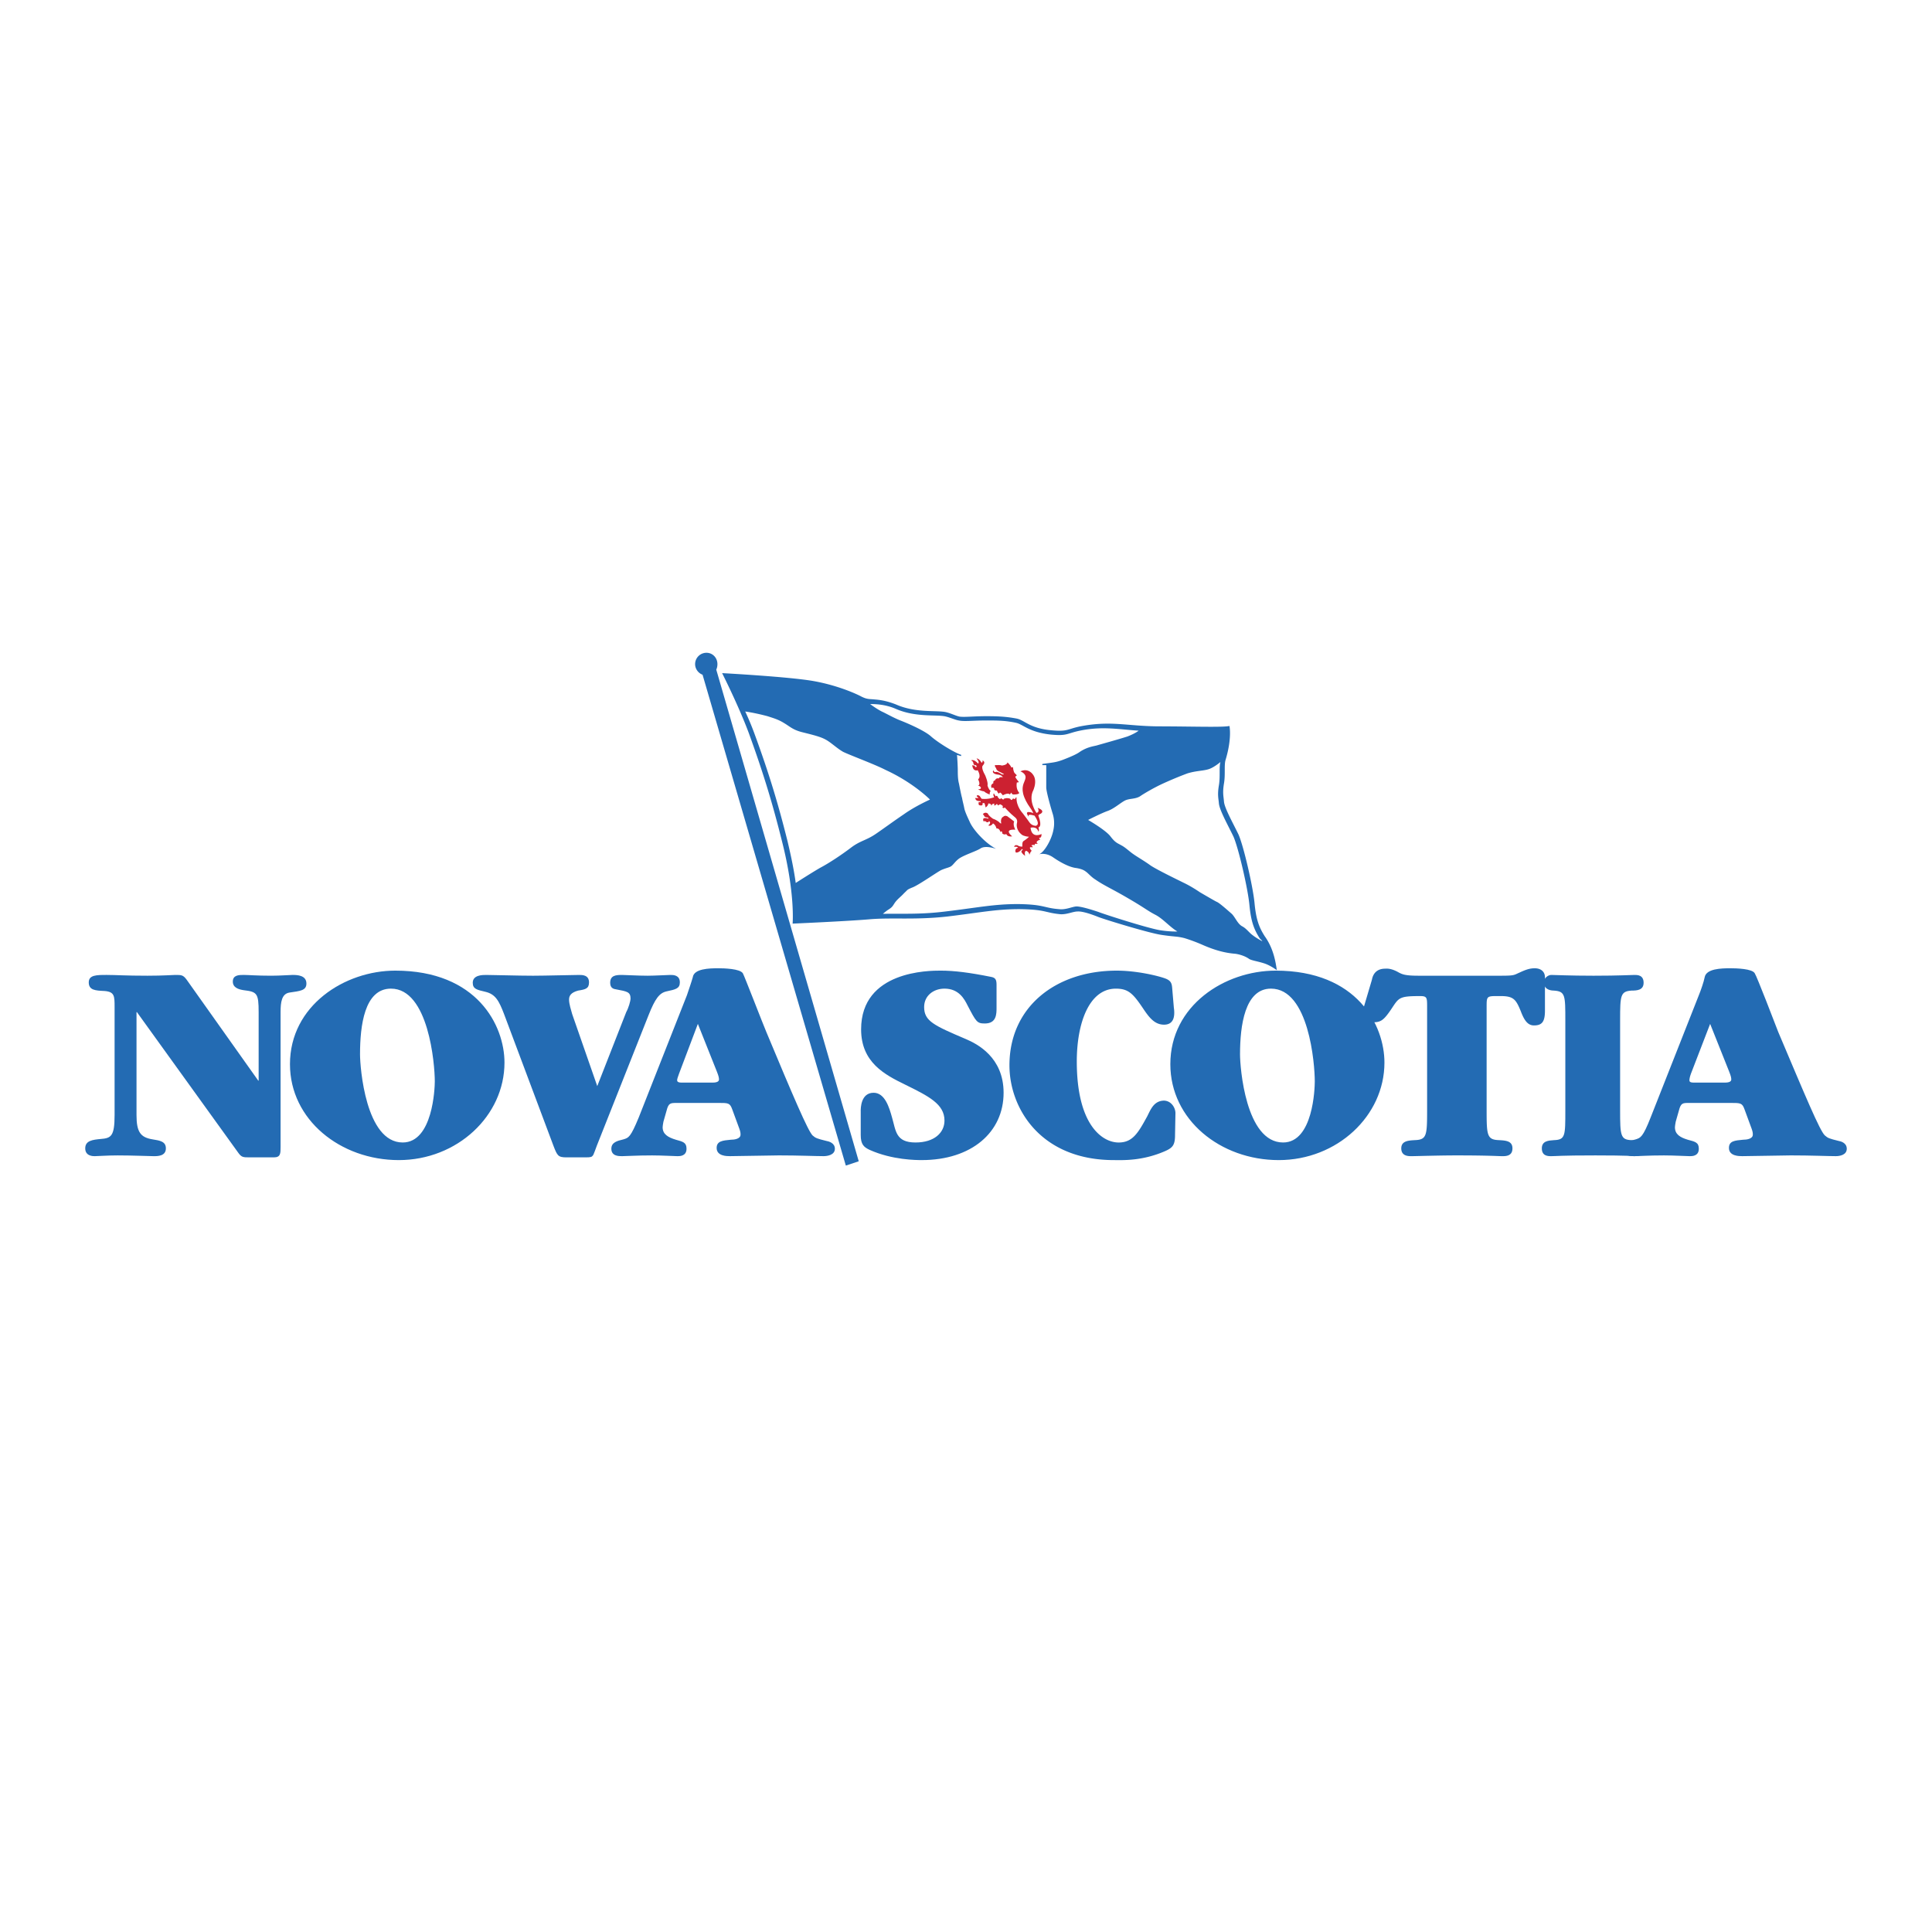 <svg xmlns="http://www.w3.org/2000/svg" width="2500" height="2500" viewBox="0 0 192.756 192.756"><g fill-rule="evenodd" clip-rule="evenodd"><path fill="#fff" d="M0 0h192.756v192.756H0V0z"/><path d="M72.046 67.158s6.562.352 9.061.781c2.46.43 4.335 1.289 4.843 1.562.547.274.781.234 1.21.274.43.039 1.133.078 2.227.507 2.031.898 4.14.547 5.038.781.469.117.938.352 1.289.43.507.078 1.407-.039 2.694-.039 1.133 0 1.992.039 3.008.234.82.156 1.289.976 3.477 1.171 1.641.156 1.562-.117 2.889-.391 3.047-.585 4.531-.039 7.695 0 3.279 0 6.561.118 7.186-.039 0 0 .273 1.211-.391 3.398-.156.547 0 1.445-.156 2.343-.156.937-.039 1.289 0 1.797.039.625.898 2.148 1.445 3.28.508 1.132 1.445 5.194 1.602 6.834.156 1.68.469 2.461 1.016 3.32.898 1.25 1.094 2.616 1.211 3.397 0 0-.664-.508-1.328-.703-.625-.195-1.211-.273-1.445-.429-.43-.312-1.055-.469-1.367-.508-1.016-.078-2.031-.351-3.203-.859a16.8 16.8 0 0 0-1.875-.703c-.781-.195-.896-.117-2.225-.312-1.211-.156-5.781-1.562-6.367-1.797s-1.562-.586-2.068-.547c-.469 0-1.055.312-1.719.273-1.602-.156-1.406-.469-4.062-.508-2.422 0-3.984.352-7.264.742-3.242.352-5.468.078-7.733.273s-7.655.43-7.655.43.273-2.968-1.055-8.202c-.898-3.593-1.796-6.639-3.319-10.818-1.018-2.73-2.659-5.972-2.659-5.972z" fill="#fff"/><path d="M13.62 111.252c0 1.68.391 2.227 1.602 2.422.703.117 1.328.195 1.328.898 0 .779-.82.779-1.211.779-.352 0-2.109-.076-3.593-.076-1.094 0-1.992.076-2.304.076-.156 0-.938 0-.938-.779 0-.781.742-.859 1.562-.938 1.016-.078 1.367-.273 1.367-2.383v-10.779c0-1.094 0-1.523-1.016-1.602-.898-.039-1.562-.078-1.562-.859 0-.742.781-.742 1.796-.742.977 0 1.797.078 4.062.078 1.64 0 2.46-.078 2.773-.078.625 0 .781 0 1.132.469l7.147 10.076h.04v-6.834c0-1.875-.157-2.031-1.484-2.188-.547-.078-1.093-.273-1.093-.859 0-.664.625-.664 1.093-.664.43 0 1.289.078 2.734.078.938 0 1.835-.078 2.148-.078.469 0 1.367.039 1.367.859 0 .703-.625.742-1.679.898-.781.117-.898.938-.898 1.953v13.436c0 .664 0 1.055-.664 1.055h-2.421c-.664 0-.82 0-1.172-.508L13.66 100.98h-.04v10.272z" fill="#236bb3"/><path d="M39.436 96.84c8.163 0 10.896 5.469 10.896 9.178 0 5.312-4.726 9.725-10.545 9.725s-10.857-4.021-10.857-9.568c0-5.859 5.468-9.335 10.506-9.335zm-3.516 8.357c0 1.25.547 8.789 4.257 8.789 3.007 0 3.203-5.43 3.203-6.094 0-1.758-.625-9.256-4.375-9.256-2.654.001-3.085 3.712-3.085 6.561zM168.475 110.041c-.586 0-.781 0-.977.781l-.312 1.094c-.039.234-.078.43-.078.547 0 .703.508 1.016 1.289 1.25.742.195 1.094.273 1.094.898 0 .74-.664.74-.898.74-.312 0-1.562-.076-2.578-.076-1.523 0-2.539.076-3.008.076-.273 0-1.016 0-1.016-.74 0-.625.547-.781 1.211-.938.469-.156.703-.195 1.484-2.188l4.805-12.186c.195-.469.506-1.367.584-1.797.156-.859 1.641-.898 2.578-.898.547 0 2.188.039 2.422.508.195.273 2.031 5.039 2.344 5.859 2.695 6.365 4.139 9.842 4.646 10.311.312.273.43.312 1.367.547.234.039.82.195.82.781 0 .625-.703.74-1.094.74-.742 0-2.5-.076-4.49-.076-.664 0-4.062.076-4.844.076-.312 0-1.328 0-1.328-.818 0-.703.586-.742 1.406-.82.352 0 .977-.078.977-.508 0-.117 0-.273-.117-.586l-.703-1.914c-.234-.664-.391-.664-1.406-.664h-4.178v.001zm3.63-2.031c.43 0 .625-.117.625-.312 0-.156-.039-.352-.195-.742l-1.914-4.803-1.912 4.959c-.117.312-.156.547-.156.664s.039.234.43.234h3.122z" fill="#236bb3"/><path d="M161.639 110.783c0 2.5.039 2.93 1.133 2.969.586.039 1.211.078 1.211.82 0 .779-.625.779-.898.779-.156 0-.547-.076-3.904-.076-3.555 0-3.906.076-4.414.076-.312 0-.938 0-.938-.779 0-.742.664-.781 1.211-.82 1.133-.039 1.133-.43 1.133-2.969v-8.943c0-2.539 0-2.93-1.133-3.008-.586 0-1.016-.273-1.016-.82 0-.43.43-.742.742-.742.469 0 1.758.078 4.219.078 2.615 0 3.709-.078 4.1-.078.273 0 .898 0 .898.781 0 .742-.664.781-1.211.781-1.094.078-1.133.469-1.133 2.93v9.021zM127.271 96.84c8.162 0 10.855 5.469 10.855 9.178 0 5.312-4.725 9.725-10.545 9.725-5.818 0-10.816-4.021-10.816-9.568.001-5.859 5.428-9.335 10.506-9.335zm-3.554 8.357c0 1.25.547 8.789 4.297 8.789 3.006 0 3.162-5.43 3.162-6.094 0-1.758-.586-9.256-4.373-9.256-2.617.001-3.086 3.712-3.086 6.561zM59.588 108.361l2.89-7.381c.234-.43.43-1.094.43-1.367 0-.664-.391-.703-1.406-.898-.273-.039-.625-.117-.625-.664 0-.742.586-.781 1.171-.781.391 0 1.562.078 2.578.078.664 0 2.03-.078 2.265-.078.273 0 .937 0 .937.742 0 .625-.43.703-1.328.898-.703.156-1.133.703-1.797 2.383l-5.155 13.006c-.039.117-.352.977-.391.977-.117.154-.195.195-.742.195H56.54c-.859 0-.938-.156-1.328-1.172l-4.921-13.123c-.508-1.328-.859-1.992-1.875-2.227-.82-.195-1.25-.273-1.25-.898 0-.781.977-.781 1.328-.781.82 0 3.125.078 4.687.078 1.25 0 3.944-.078 4.608-.078.312 0 .977 0 .977.742 0 .625-.352.703-1.094.82-.703.195-.898.508-.898.898 0 .43.195 1.016.312 1.445l2.502 7.186zM67.516 110.041c-.625 0-.82 0-1.015.781l-.312 1.094c-.039.234-.078.43-.078.547 0 .703.546 1.016 1.328 1.25.703.195 1.055.273 1.055.898 0 .74-.664.74-.898.74-.273 0-1.562-.076-2.539-.076-1.562 0-2.578.076-3.007.076-.312 0-1.055 0-1.055-.74 0-.625.547-.781 1.211-.938.508-.156.703-.195 1.523-2.188l4.804-12.186c.156-.469.469-1.367.586-1.797.117-.859 1.64-.898 2.539-.898.547 0 2.187.039 2.46.508.156.273 1.992 5.039 2.343 5.859 2.656 6.365 4.14 9.842 4.608 10.311.312.273.43.312 1.367.547.234.039.859.195.859.781 0 .625-.742.74-1.132.74-.742 0-2.5-.076-4.453-.076-.703 0-4.101.076-4.882.076-.312 0-1.328 0-1.328-.818 0-.703.625-.742 1.406-.82.352 0 .977-.078.977-.508 0-.117 0-.273-.117-.586l-.703-1.914c-.234-.664-.391-.664-1.367-.664h-4.18v.001zm3.593-2.031c.429 0 .625-.117.625-.312 0-.156-.039-.352-.195-.742l-1.913-4.803-1.875 4.959c-.117.312-.195.547-.195.664s.078.234.43.234h3.123zM85.873 110.861c0-.273 0-1.836 1.288-1.836 1.133 0 1.562 1.484 1.836 2.461.391 1.328.352 2.5 2.344 2.5 1.874 0 2.89-.977 2.89-2.188 0-1.641-1.562-2.422-3.944-3.594-1.992-.977-4.374-2.188-4.374-5.506 0-5.859 6.795-5.859 7.928-5.859 1.367 0 2.89.195 5.038.625.43.078.547.273.547.781v2.266c0 .664 0 1.602-1.172 1.602-.779 0-.859-.156-1.718-1.797-.312-.625-.859-1.68-2.304-1.68-1.094 0-2.031.703-2.031 1.836 0 1.406.976 1.836 4.179 3.203 1.095.469 3.749 1.797 3.749 5.35 0 3.945-3.202 6.717-8.162 6.717-.508 0-2.929 0-5.194-1.014-.586-.273-.898-.547-.898-1.484v-2.383h-.002z" fill="#236bb3"/><path d="M117.234 113.244c0 .977-.234 1.25-.898 1.561-2.344 1.055-4.375.938-5.195.938-7.342 0-10.428-5.193-10.428-9.451 0-5.857 4.648-9.451 10.701-9.451 1.992 0 4.102.508 4.844.781.625.234.664.547.703 1.094l.156 1.836c.039.234.039.43.039.469 0 .352-.039 1.211-1.016 1.211-.938 0-1.484-.703-2.109-1.641-.977-1.445-1.445-1.953-2.695-1.953-2.695 0-3.904 3.477-3.904 7.264 0 6.328 2.537 8.086 4.178 8.086 1.406 0 1.953-.977 2.852-2.617.352-.703.664-1.523 1.641-1.562.742 0 1.172.703 1.172 1.25l-.041 2.185zM136.879 97.738c.117-.625.508-1.094 1.328-1.094.43-.039.896.117 1.365.391.312.156.586.312 1.914.312h8.318c1.328 0 1.25-.078 1.797-.312.664-.312 1.055-.43 1.523-.43.625 0 1.016.352 1.016.898v3.32c0 1.094-.273 1.484-1.094 1.484-.625 0-.977-.508-1.328-1.445-.469-1.133-.703-1.484-1.992-1.484h-.43c-.975 0-.975.078-.975 1.094v10.311c0 2.5.039 2.93 1.248 2.969.664.039 1.328.078 1.328.82 0 .779-.664.779-1.016.779-.391 0-1.326-.076-4.568-.076-1.797 0-4.102.076-4.492.076-.312 0-1.016 0-1.016-.779 0-.742.703-.781 1.328-.82 1.211-.039 1.25-.43 1.25-3.008v-10.271c0-.938 0-1.094-.703-1.094-2.07 0-2.109.156-2.812 1.211-.857 1.289-1.131 1.406-1.99 1.406-.469 0-.898-.312-.898-.781 0-.273.039-.508.078-.703l.821-2.774zM72.046 67.158s6.562.352 9.061.781c2.46.43 4.335 1.289 4.843 1.562.547.274.781.234 1.21.274.43.039 1.133.078 2.227.507 2.031.898 4.14.547 5.038.781.469.117.938.352 1.289.43.507.078 1.407-.039 2.694-.039 1.133 0 1.992.039 3.008.234.82.156 1.289.976 3.477 1.171 1.641.156 1.562-.117 2.889-.391 3.047-.585 4.531-.039 7.695 0 3.279 0 6.561.118 7.186-.039 0 0 .273 1.211-.391 3.398-.156.547 0 1.445-.156 2.343-.156.937-.039 1.289 0 1.797.039.625.898 2.148 1.445 3.28.508 1.132 1.445 5.194 1.602 6.834.156 1.68.469 2.461 1.016 3.32.898 1.25 1.094 2.616 1.211 3.397 0 0-.664-.508-1.328-.703-.625-.195-1.211-.273-1.445-.429-.43-.312-1.055-.469-1.367-.508-1.016-.078-2.031-.351-3.203-.859a16.8 16.8 0 0 0-1.875-.703c-.781-.195-.896-.117-2.225-.312-1.211-.156-5.781-1.562-6.367-1.797s-1.562-.586-2.068-.547c-.469 0-1.055.312-1.719.273-1.602-.156-1.406-.469-4.062-.508-2.422 0-3.984.352-7.264.742-3.242.352-5.468.078-7.733.273s-7.655.43-7.655.43.273-2.968-1.055-8.202c-.898-3.593-1.796-6.639-3.319-10.818-1.018-2.73-2.659-5.972-2.659-5.972zm32.339 9.178h-.391v-.117c1.133-.156 1.328-.156 1.992-.391.82-.312 1.445-.586 1.756-.82.703-.469 1.328-.547 1.641-.625.82-.234 2.227-.625 3.086-.898.82-.312 1.133-.586 1.133-.586-1.914-.117-3.594-.469-5.859 0-1.326.273-1.248.547-2.889.391-2.188-.235-2.773-1.016-3.477-1.172-1.055-.234-1.875-.234-3.008-.234-1.287 0-2.187.117-2.694 0-.312-.039-.82-.273-1.289-.391-.898-.234-3.007.117-5.038-.781-1.094-.469-2.148-.469-2.539-.469 0 0 .781.586 1.328.82.547.273 1.172.625 1.797.859 1.171.469 2.46 1.093 2.968 1.562.664.586 2.226 1.562 3.007 1.835l-.039.117s-.117-.039-.391-.117c.039.391.078 1.25.078 1.484 0 .391 0 .937.117 1.367.039.195.234 1.211.312 1.445.039.273.156.664.234 1.093.117.43.352.898.547 1.328.313.703 1.444 2.031 2.616 2.656 0 0-1.055-.391-1.562-.039-.43.273-1.444.586-2.03.937-.507.312-.703.781-1.015.898-.273.117-.391.117-.859.312-.469.234-2.343 1.562-2.929 1.757-.547.234-.391.196-.781.547-.352.39-.664.585-.938.976-.234.352-.234.43-.742.742-.469.352-.43.352-.43.352 1.797-.039 3.71.078 6.21-.234 3.28-.391 4.842-.742 7.264-.742 2.656.039 2.539.391 4.102.508.664.078 1.25-.234 1.717-.273.508 0 1.602.352 2.188.547.586.234 4.961 1.641 6.211 1.836 1.055.156 1.68.117 1.68.117-.742-.43-1.445-1.289-2.227-1.68-.82-.43-1.016-.664-2.773-1.679-1.602-.938-2.305-1.211-3.203-1.836-.391-.234-.742-.664-.938-.781-.195-.156-.467-.273-.938-.352-.74-.078-1.678-.625-2.303-1.055-.781-.547-1.445-.312-1.445-.312.508-.157 1.25-1.406 1.445-2.383a3.195 3.195 0 0 0-.039-1.601c-.195-.625-.664-2.265-.664-2.695l.001-2.223zM81.85 86.569c.82-.43 2.07-1.25 3.046-1.992.977-.742 1.523-.703 2.578-1.444 1.015-.703 1.64-1.172 2.734-1.914 1.093-.781 2.577-1.445 2.577-1.445s-1.64-1.68-4.452-2.968c-1.054-.547-3.593-1.484-4.218-1.797-.625-.352-1.25-.977-1.797-1.25-.507-.273-1.327-.468-2.265-.703-.938-.234-1.211-.547-1.797-.898-.625-.391-1.094-.508-1.679-.703-1.328-.352-2.226-.469-2.226-.469.312.664.625 1.406.898 2.148 1.523 4.14 2.421 7.186 3.32 10.779.391 1.64.664 3.007.82 4.179 0 0 1.64-1.054 2.461-1.523zm44.093 7.342c-.117-.195-.117-.117-.273-.312-.547-.859-.859-1.64-1.016-3.32-.156-1.64-1.094-5.702-1.602-6.834-.547-1.132-1.406-2.656-1.445-3.32-.039-.469-.156-.82 0-1.757.156-.898 0-1.796.156-2.343 0 0-.586.508-1.133.703-.586.195-1.25.156-2.148.43-.857.312-1.951.781-2.615 1.093s-1.641.859-2.148 1.21c-.469.273-1.016.195-1.445.391s-1.094.82-1.758 1.055-1.953.898-1.953.898 1.758 1.015 2.227 1.64c.508.664.703.664 1.094.898.391.195.82.625 1.172.859.312.234 1.133.703 1.719 1.133.625.43 2.811 1.484 3.281 1.719.74.352 1.326.742 1.678.976.469.273 1.406.82 1.641.938.234.078.898.664 1.523 1.21.352.352.586 1.016 1.055 1.25.43.234.664.625 1.055.898.349.273.935.585.935.585zM71.461 66.807c.078-.156.117-.351.117-.546 0-.625-.469-1.133-1.094-1.133-.625 0-1.132.508-1.132 1.133 0 .469.312.898.742 1.055l14.294 48.974 1.289-.43-14.216-49.053z" fill="#236bb3"/><path d="M99.775 79.07s-.078.039-.117.117c0 0-.156-.117-.195-.312 0 0-.312.039-.273-.195 0 0-.156-.195-.234-.039 0 0-.234-.312.156-.508 0 0-.078-.234.156-.273 0 0 .078-.274.391-.195 0 0 0-.195.391-.118 0 0-.078-.234-.547-.273 0 0-.625-.078-.391-.43 0 0 .039.273.312.156 0 0 .234.04.508.235 0 0 .195.078.234 0l-.352-.195s-.391-.117-.43-.391c0 0-.312-.391.039-.312 0 0 .312-.039.547.039 0 0 .508-.039.547-.312 0 0 .273.234.391.508l.156-.039s.039.508.195.625l.195.195s-.156.118-.156.157c0 .078.352.508.352.508s-.078.078-.195.039c0 0-.156.586.234 1.054 0 0 0 .157-.586.157 0 0-.156 0-.195-.195 0 0-.078.078-.156.195 0 0-.117-.234-.703.078 0-.002-.156-.237-.274-.276z" fill="#cc2131"/><path d="M101.416 79.539s-.117.04-.156.195l-.195-.078s-.039.156-.195.156l-.078-.117s-.234-.117-.508-.039c0 0-.156 0-.156.118 0 0-.195-.04-.234-.156l-.117.117s-.195-.078-.273-.312c0 0-.117-.078-.156.039 0 0-.156-.234-.195-.312 0 0-.117.118.039.391 0 0-.547.235-1.25.156 0 0-.076-.078-.195-.273 0 0-.232-.195-.312 0l.195.195h-.35l.076.156s.039.156.469.156c0 0 .041.078 0 .117 0 0-.311-.156-.156.273 0 0 .312.117.352-.039 0 0 .039-.078 0-.156h.195s.078.195.117.43c0 0 .234-.117.273-.391 0 0 .273-.039.312.234 0 0 .039-.273.312-.195 0 0 0 .078-.078.117 0 0 .156.117.234-.078 0 0 .156-.078.156.117 0 0 .195-.078.234-.117 0 0 .43.156.234.312 0 0 .117.156.234 0 0 0 .469.547 1.055 1.016 0 0 .273.195.156.586 0 0-.156.625.508 1.133 0 0 .195.156.703.195 0 0-.234.234-.547.429 0 0-.156.039-.117.547 0 0-.273.039-.469-.117 0 0-.312-.118-.352.156 0 0 .312-.079.391.078 0 0-.391.079-.234.469 0 0 .273.117.625-.352 0 0 .078.078.078.117 0 0-.43.079.234.586 0 0-.117-.507.117-.507 0 0 .273.078.312.39 0 0 .117-.352.234-.39 0 0-.469-.469.078-.352 0 0 .078-.039-.117-.195 0 0 .234-.118.352 0 0 0-.039-.078 0-.156h.312s-.43-.195.234-.43c0 0-.273-.156 0-.195 0 0 .117 0 .117-.352 0 0-.977.508-1.094-.625 0 0 .625-.195.781.39 0 0 .117-.078 0-.429 0 0 .43 0 0-1.172 0 0-.039-.078.234-.195 0 0 .508-.273-.312-.586 0 0 .273.43-.117.508 0 0-.859-1.211-.312-2.265 0 0 .273-.586.156-1.133-.078-.468-.664-1.132-1.445-.742 0 0 .586.195.508.664-.039.351-.43.703-.234 1.562.117.468.391.976.703 1.406 0 0 .234.312.312.547 0 0-.195-.117-.391-.117 0 0-.547-.117 0 .547 0 0-.391-.469.508-.195 0 0 .664.898.117 1.016 0 0-.391 0-.625-.352 0 0-.469-.664-.664-.898.002-.002-.662-.666-.623-1.603z" fill="#cc2131"/><path d="M101.182 81.96s-.547-.43-.664-.508c0 0-.234-.156-.43.039 0 0-.312.117-.195.664 0 0-.078.039-.234-.156 0 0-.312-.234-.586-.312 0 0-.43-.273-.508-.508 0 0-.234-.234-.508.039 0 0 .117.117.156.234 0 0 .117.117.352.117 0 0 .078.078.039.117 0 0-.703-.273-.469.273 0 0 .117-.117.312.078 0 0 .195.039.234-.117 0 0 .273.156-.078.43 0 0 .234.156.469-.195 0 0 .234.078.352.507 0 0 .273-.078.391.352 0 0 .156-.234.195.156 0 0 .195.156.391.039 0 0 .078.312.586.234 0 0-.938-.742.312-.664 0 .002-.274-.467-.117-.819zM98.018 75.868s.391.117.039.508c0 0-.234.156.234.976 0 0 .312.703.234 1.016 0 0 .078.352.312.547 0 0-.156.195-.078.352 0 0-.312-.078-.586-.313 0 0-.391-.039-.586-.234 0 0 .312.078.275-.156 0 0-.08-.156-.314-.195 0 0 .352.039.039-.625 0 0 .352-.195-.039-.898 0 0-.467.195-.547-.508 0 0 .08.039.195.039 0 0 .08.039.119.156 0 0 .271 0 .037-.195 0 0-.193.039-.232-.156 0 0 0-.234-.235-.312 0 0 .235-.195.702.312 0 0 .195-.117-.156-.508 0 0 .234-.039.508.43 0-.002.157-.08.079-.236z" fill="#cc2131"/></g></svg>
